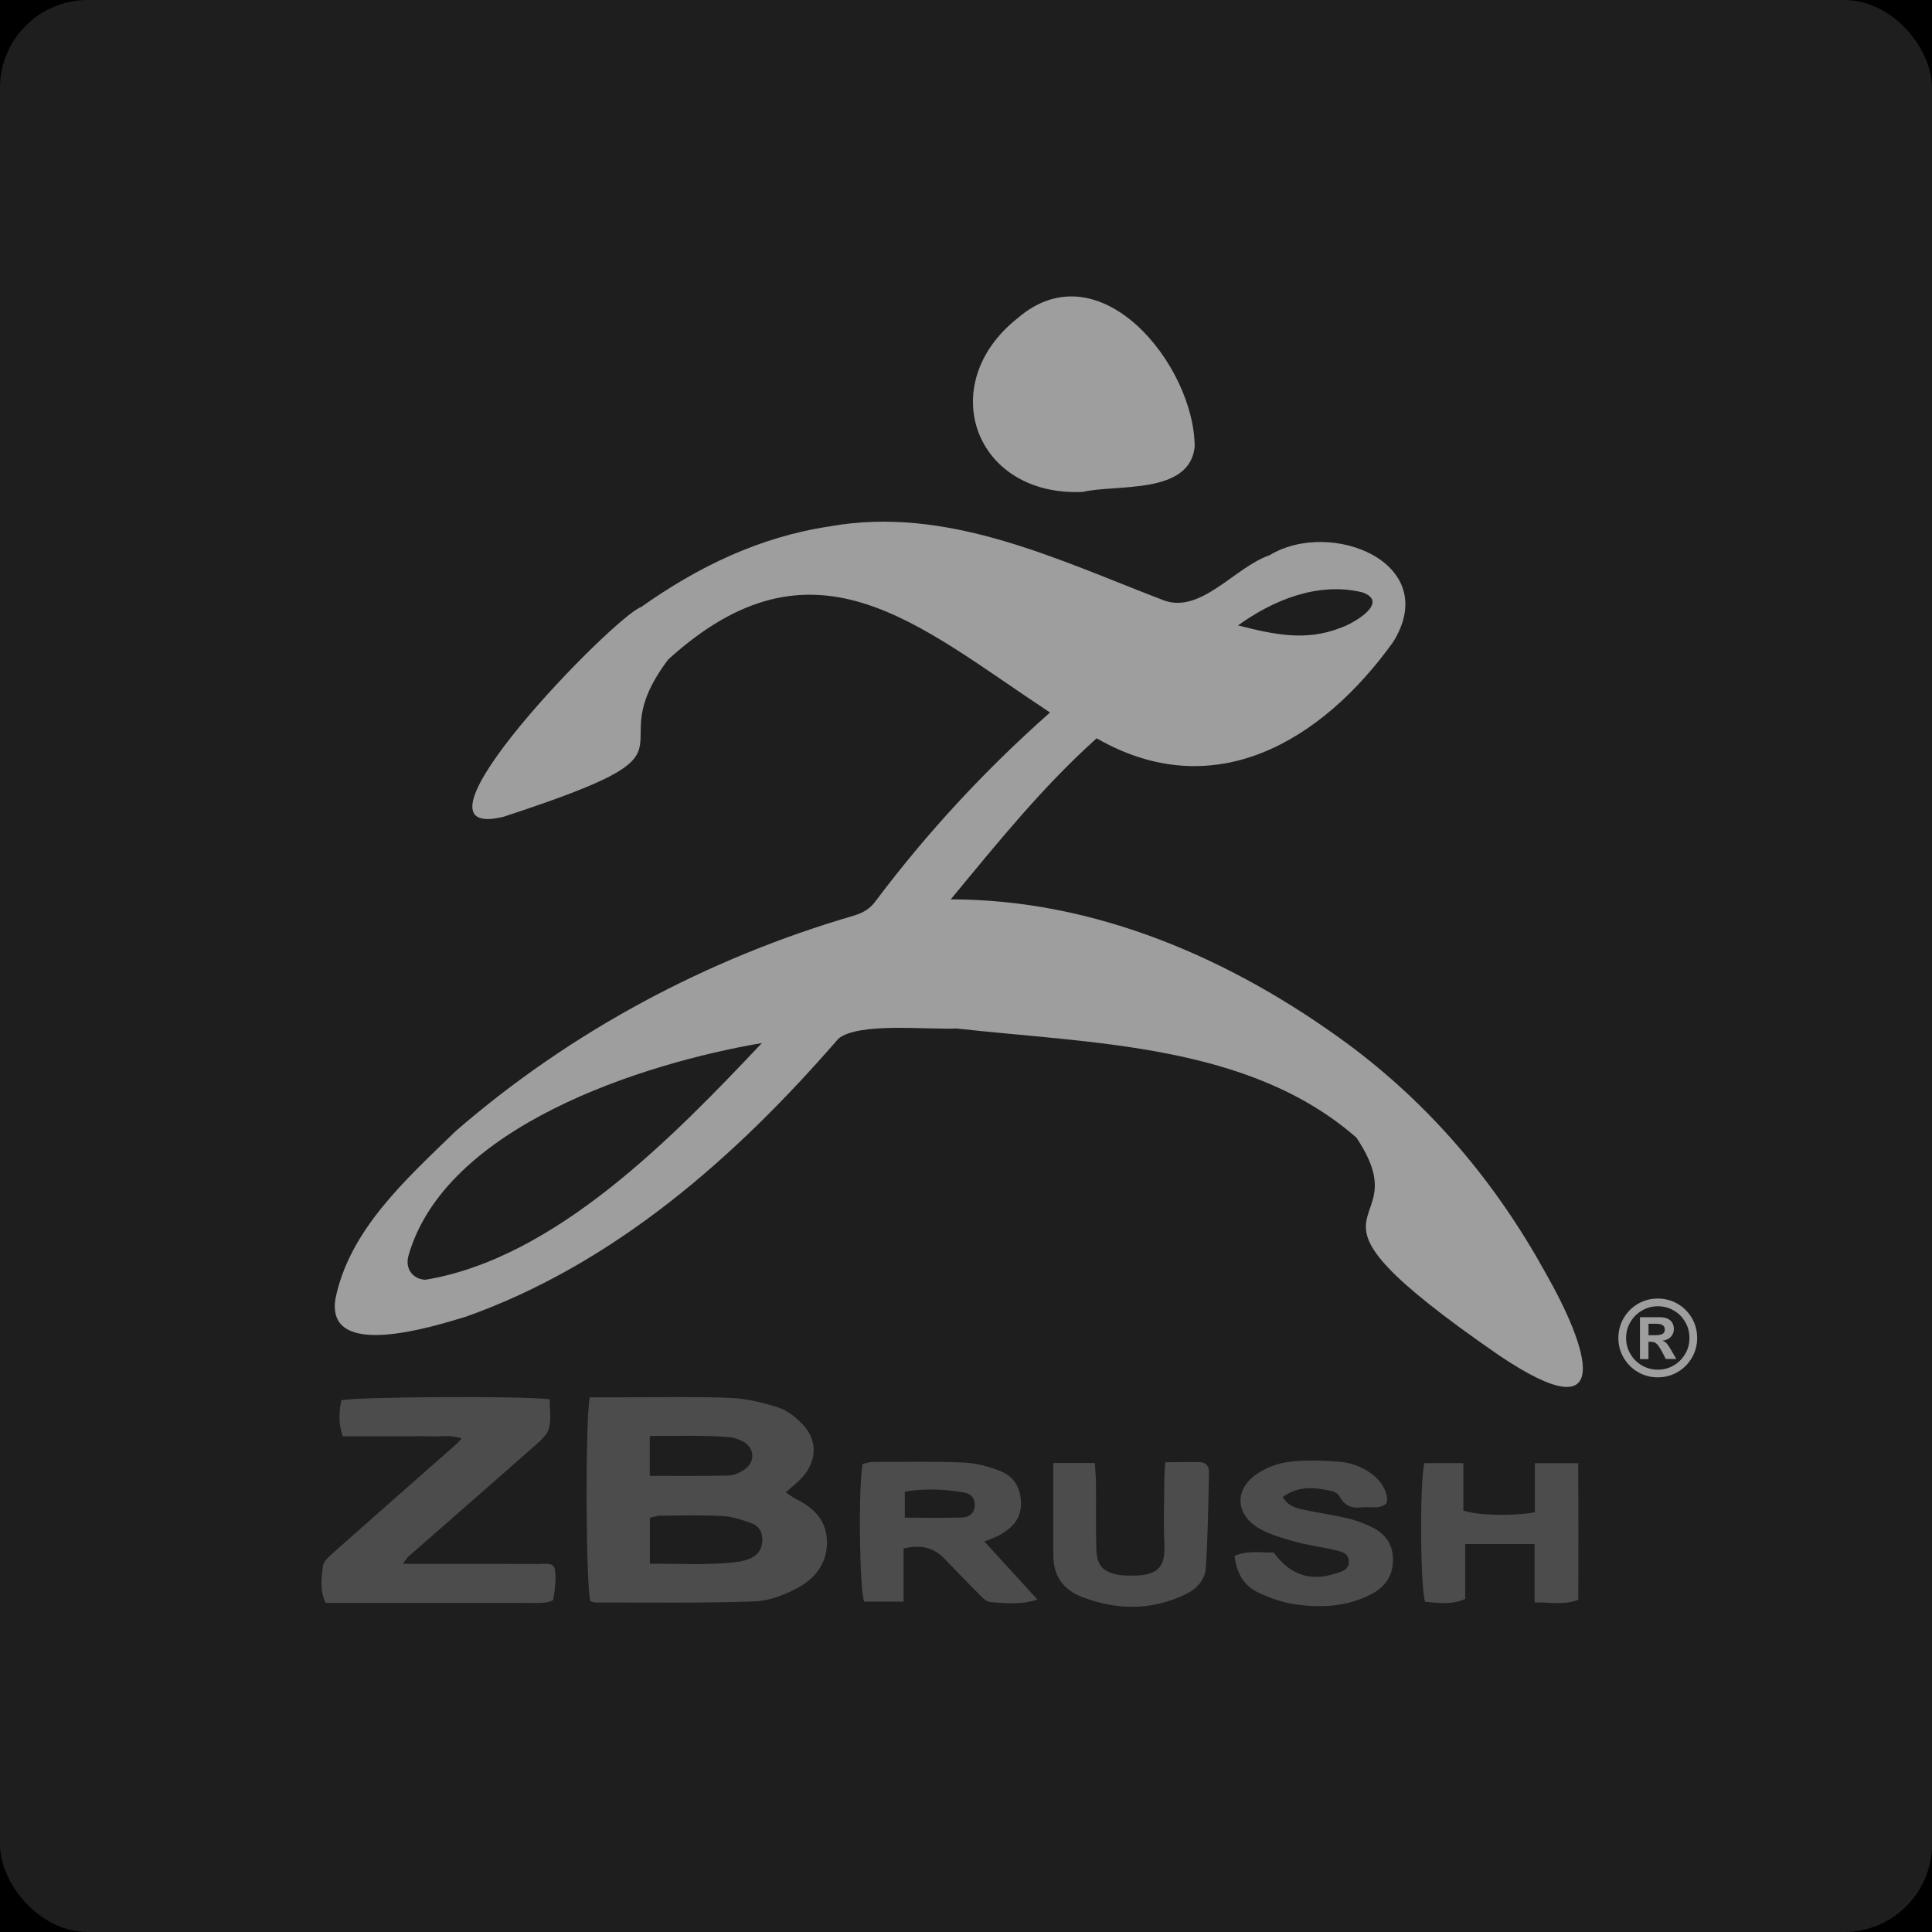 <?xml version="1.0" encoding="UTF-8"?><svg id="Layer_2" xmlns="http://www.w3.org/2000/svg" width="330" height="330" viewBox="0 0 330 330"><defs><style>.cls-1{fill:#1e1e1e;}.cls-1,.cls-2,.cls-3,.cls-4{stroke-width:0px;}.cls-2{fill:#000;}.cls-3{fill:#4c4c4c;}.cls-4{fill:#9e9e9e;}</style></defs><g id="Layer_13"><rect class="cls-2" width="330" height="330"/></g><g id="Layer_3_copy"><rect class="cls-1" width="330" height="330" rx="15" ry="15"/></g><g id="zbrush"><path class="cls-4" d="M187.31,126.11c-9.23,8.29-16.85,17.75-24.92,27.51,24.78-.01,48.17,10.23,67.87,24.73,14.1,10.46,25.15,23.56,33.62,38.87,7.29,12.73,12.57,28.05-7.91,14.23-39.47-27.28-12.84-19.96-24.27-37.12-18.35-16.08-45.25-16.06-68.33-18.66-4.88.25-16.73-1.1-20.16,1.74-17.48,20.16-38.16,38.44-63.63,47.49-5.59,1.68-23.87,7.5-22.3-2.97,2.37-11.9,12.21-20.61,20.56-28.73,19.71-17.09,43.09-29.55,68.06-36.82,1.47-.47,2.63-1.08,3.62-2.41,8.86-11.8,18.76-22.47,29.83-32.27-22.77-15.03-40.33-31.65-65.22-9.05-12.62,16.78,8.82,14.77-28.13,26.86-19.11,4.67,19.05-34.35,23.53-35.84,9.72-6.88,20.23-11.96,32.12-13.75,20.09-3.61,38.76,5.57,57.01,12.58,6.41,2.48,12.21-5.61,18.18-7.66,10.47-6.34,29.54,1.28,21.12,14.82-12.19,16.98-30.6,27.97-50.64,16.45ZM130.14,178.16c-20.4,3.47-54.15,14.25-60.39,36.39-.57,2.2.78,3.96,2.92,4.04,22.25-3.67,42.4-24.49,57.47-40.43ZM211.47,106.83c6.15,1.55,11.51,2.74,17.45.43,2.27-.75,8.56-4.41,3.76-6.09-7.48-1.81-15.14,1.26-21.22,5.66Z"/><path class="cls-3" d="M100.74,238.67c2.07,0,3.99,0,5.92,0,6.04,0,12.08-.14,18.11.1,2.75.11,5.53.81,8.17,1.64,1.46.46,2.84,1.56,3.96,2.67,2.75,2.73,2.75,6.32.15,9.24-.78.88-1.74,1.6-2.83,2.58.62.41,1.15.86,1.75,1.15,2.87,1.42,5.03,3.44,5.26,6.8.26,3.73-1.71,6.54-4.74,8.23-2.29,1.28-5.01,2.36-7.58,2.45-9.05.32-18.11.18-27.17.19-.31,0-.61-.15-.9-.22-.76-2.29-.91-30.94-.1-34.85ZM111,267.1c5.1-.05,10.01.3,14.91-.31.64-.08,1.27-.24,1.88-.45,1.45-.51,2.31-1.51,2.42-3.09.09-1.47-.56-2.6-1.88-3.08-1.59-.58-3.28-1.14-4.95-1.22-3.54-.19-7.1-.09-10.65-.06-.6,0-1.19.25-1.73.38v7.84ZM110.98,252.08c4.67,0,9.06.06,13.45-.05.91-.02,1.91-.47,2.69-.99,2-1.34,1.79-3.87-.36-4.9-.67-.32-1.42-.6-2.15-.66-4.49-.37-8.97-.2-13.62-.2v6.8Z"/><path class="cls-4" d="M184.97,84.02c-18.5.88-25.43-18.36-11.17-29.66,14.06-12.14,30.25,8.08,30.26,21.98-.9,8.23-13.36,6.33-19.09,7.68Z"/><path class="cls-3" d="M93.89,239.01c0,1.73.26,3.38-.09,4.88-.23,1.01-1.22,1.95-2.06,2.7-7.27,6.43-14.6,12.8-21.89,19.2-.3.26-.51.63-1.06,1.33,1.46,0,2.5,0,3.54,0,6.59,0,13.17-.01,19.76.02,1.02,0,2.52-.36,2.71,1.04.22,1.64-.04,3.37-.29,5.03-.04.27-1.1.51-1.71.55-1.29.09-2.59.03-3.89.03-9.93,0-19.87,0-29.8,0-1.17,0-2.35,0-3.49,0-1.04-2.21-.7-4.28-.47-6.26.09-.8.99-1.61,1.68-2.23,7.02-6.23,14.07-12.42,21.11-18.63.24-.21.44-.46.92-.96-1.8-.65-3.48-.31-5.1-.36-1.73-.06-3.45-.01-5.18-.01-1.62,0-3.24,0-4.86,0h-5.16c-.81-2.26-.64-4.23-.26-6.16,2.47-.61,30.86-.78,35.59-.17Z"/><path class="cls-3" d="M168.12,263.28c3.06,3.34,5.92,6.48,9.09,9.94-3.06.97-5.6.59-8.09.42-.71-.05-1.43-.88-2.03-1.47-1.98-1.98-3.9-4.02-5.86-6.02-1.81-1.85-3.98-2.35-6.89-1.66v9.08h-6.74c-.8-2.16-1.01-19.54-.26-23.51.54-.11,1.15-.35,1.75-.35,5.17-.01,10.35-.12,15.51.1,2.1.09,4.25.67,6.22,1.44,2.4.94,3.57,2.92,3.57,5.61,0,2.64-1.56,4.13-3.59,5.31-.82.47-1.75.74-2.68,1.12ZM154.55,259.23c3.48,0,6.69.08,9.89-.04,1.1-.04,2.04-.74,2.06-2.08.02-1.28-.67-1.99-1.9-2.19-3.28-.55-6.56-.71-10.05-.15v4.47Z"/><path class="cls-3" d="M219.08,255.69c1.13,1.83,2.7,1.98,4.15,2.29,2.31.5,4.67.82,6.98,1.36,1.35.32,2.68.83,3.94,1.42,2.3,1.09,3.74,2.81,3.78,5.54.04,2.81-1.27,4.71-3.67,5.98-4.09,2.15-8.5,2.38-12.93,1.77-2.2-.3-4.4-1.08-6.41-2.03-2.49-1.17-3.73-3.4-4.04-6.25,2.29-1.01,4.54-.54,6.68-.59,2.76,3.78,6.18,4.98,10.42,3.63,1.08-.34,2.49-.59,2.41-2.18-.07-1.36-1.32-1.62-2.34-1.86-2.31-.54-4.68-.83-6.95-1.47-2.15-.61-4.41-1.23-6.28-2.39-3.77-2.34-3.92-6.47-.31-9.03,1.6-1.14,3.68-1.94,5.63-2.18,2.87-.36,5.82-.24,8.72-.02,3.32.25,7.66,2.55,8.07,6.3.02.2-.05.42-.11.81-1.19,1.06-2.77.51-4.21.68-1.65.2-2.95-.22-3.77-1.82-.22-.43-.79-.83-1.26-.94-2.84-.64-5.69-1.04-8.47.98Z"/><path class="cls-3" d="M262.11,273.69v-9.95h-11.84v9.37c-2.5,1.1-4.7.65-6.85.48-.83-2.43-.94-20.37-.13-23.68h6.66v8.11c2.65.86,8.4.97,12.22.29v-8.38h7.4c.05,7.9.02,15.6.02,23.32-2.49.96-4.69.41-7.48.45Z"/><path class="cls-3" d="M179.92,249.89h7.08c.08,1.24.19,2.28.2,3.32.03,3.77-.04,7.55.06,11.32.07,2.92,1.15,4.04,4.04,4.5.63.1,1.29.09,1.93.1,5.07.07,5.79-1.95,5.65-5.44-.14-3.44-.04-6.9-.02-10.35,0-1.05.09-2.11.16-3.57,2.1-.02,4-.06,5.9-.03,1.04.02,1.61.7,1.59,1.68-.13,5.48-.19,10.97-.55,16.44-.13,1.98-1.55,3.53-3.41,4.43-5.88,2.85-11.88,2.77-17.85.44-3.07-1.2-4.78-3.59-4.78-7.01,0-5.16,0-10.31,0-15.83Z"/><path class="cls-4" d="M283.16,221.8c.92,0,1.79.17,2.61.51.82.34,1.54.83,2.16,1.45s1.11,1.35,1.45,2.16c.34.82.51,1.69.51,2.61,0,1.22-.3,2.35-.9,3.38-.6,1.03-1.42,1.85-2.45,2.45-1.03.6-2.16.9-3.38.9s-2.35-.3-3.38-.9c-1.04-.6-1.85-1.42-2.45-2.45s-.9-2.16-.9-3.38.3-2.34.9-3.38c.6-1.03,1.42-1.85,2.45-2.45,1.03-.6,2.16-.9,3.38-.9ZM283.18,223.12c-.98,0-1.88.24-2.72.73-.83.48-1.49,1.14-1.98,1.97s-.73,1.74-.73,2.72.24,1.89.73,2.72c.49.84,1.15,1.49,1.98,1.97s1.73.72,2.71.72,1.9-.24,2.72-.73c.82-.48,1.47-1.14,1.96-1.97s.72-1.74.72-2.72-.24-1.89-.72-2.72-1.13-1.49-1.96-1.97-1.73-.72-2.72-.72ZM281.58,232.14h-1.46v-7.15h3.38c.53,0,.97.08,1.33.25.36.17.63.4.81.71.18.31.27.66.27,1.07,0,.5-.17.94-.51,1.31s-.81.59-1.42.67c.31.12.56.29.75.52.19.23.44.62.76,1.17l.84,1.44h-1.8l-.59-1.15c-.28-.52-.51-.9-.7-1.15s-.39-.42-.58-.51-.43-.13-.71-.13h-.38v2.94ZM281.58,226.12v1.94h1.17c.53,0,.93-.07,1.2-.21.28-.14.41-.41.41-.82,0-.28-.12-.5-.36-.67s-.61-.25-1.12-.25h-1.31Z"/></g></svg>
